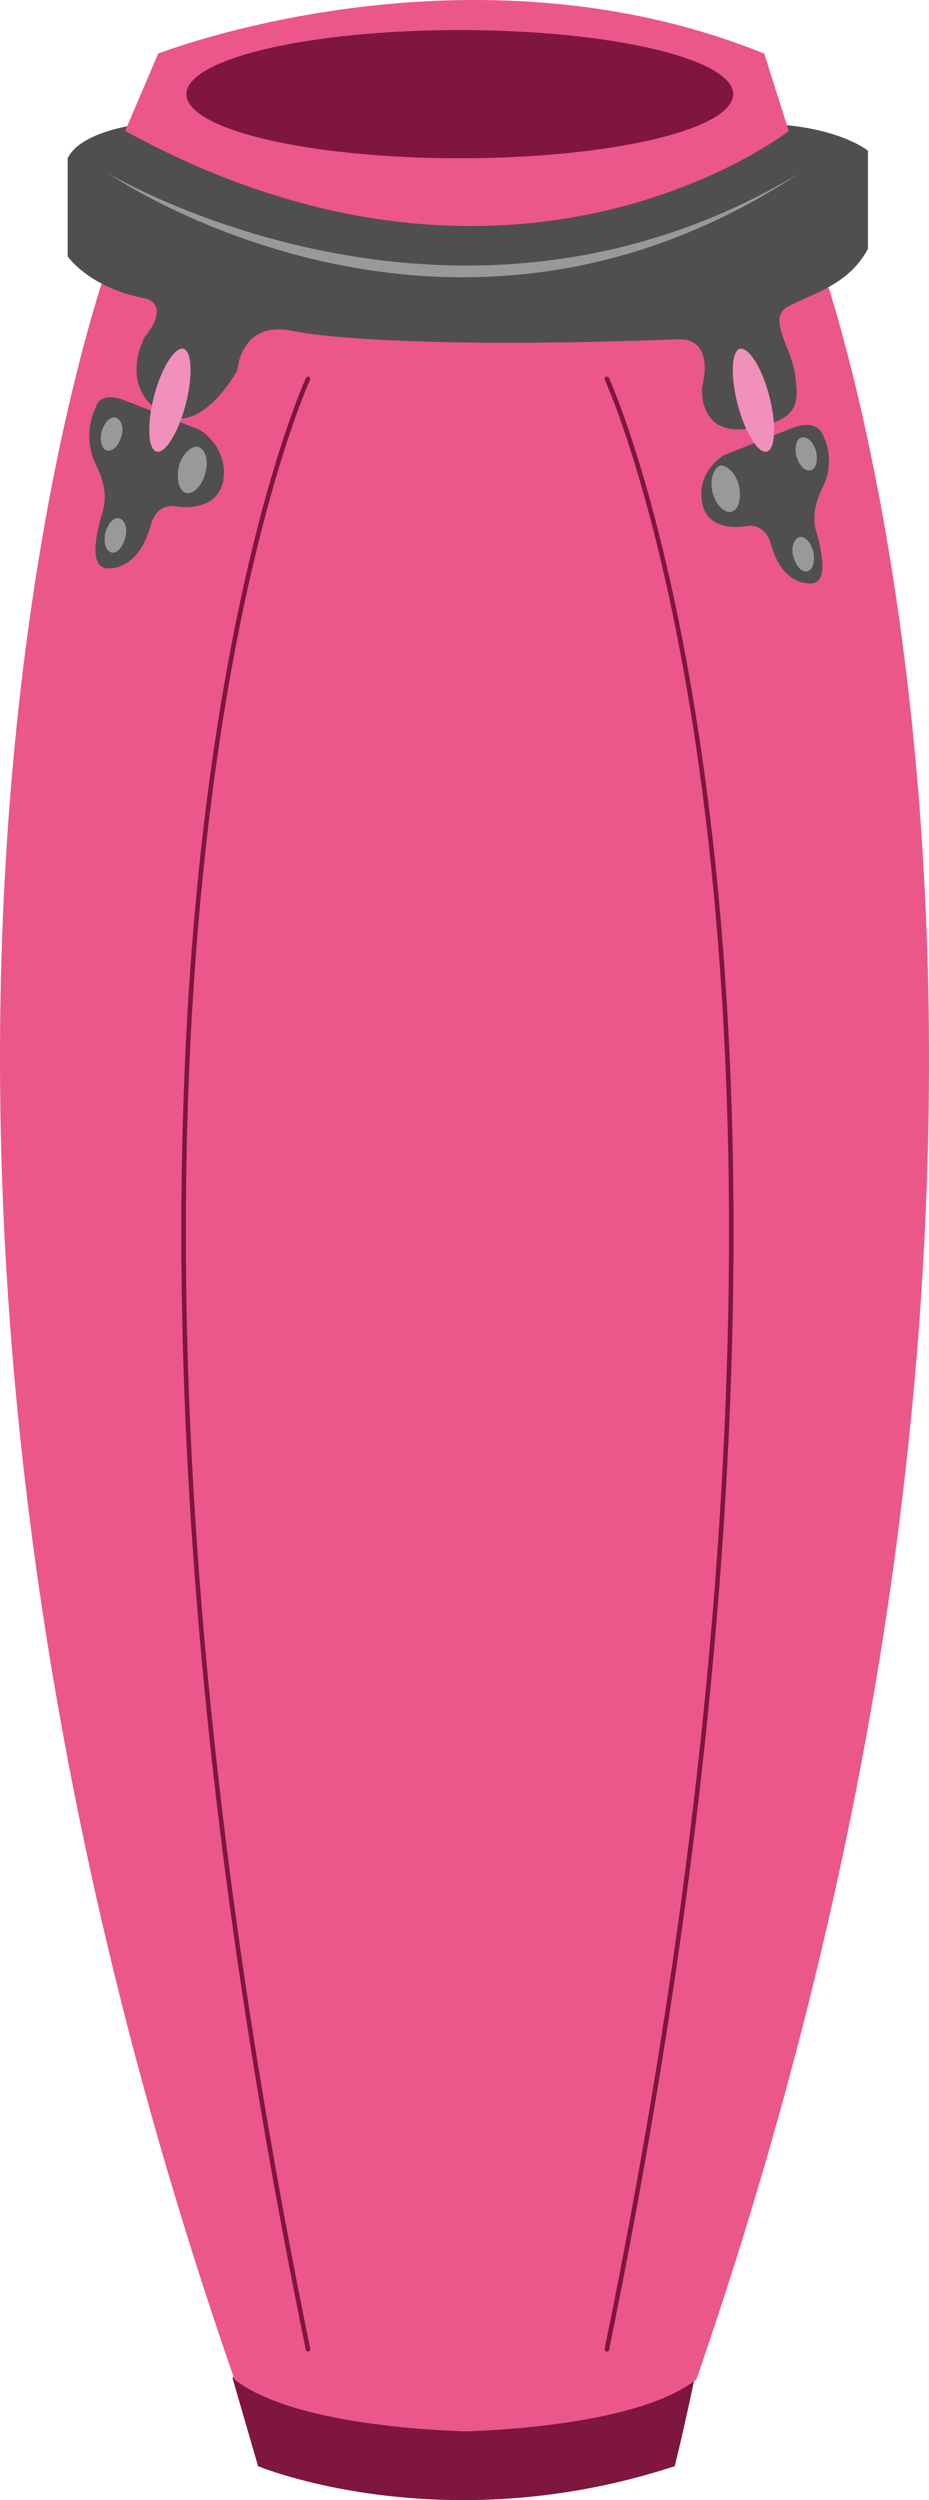 <svg xmlns="http://www.w3.org/2000/svg" viewBox="0 0 204.532 550.382"><path d="M51.212 523.61l5.604 19.3s40.47 16.811 91.734 0c2.075-8.302 4.358-19.301 4.358-19.301s-95.885-15.773-101.696 0z" fill="#7f163e"/><path d="M180.304 56.844l-78.036 4.15-78.037-4.15s-69.734 187.827 27.396 466.973c12.66 9.961 44.414 11.207 50.433 11.415h.83c5.811-.208 37.773-1.453 50.433-11.415 96.508-279.146 26.981-466.973 26.981-466.973z" fill="#eb568b"/><path d="M191.096 54.769V33.184s-8.51-7.056-29.679-5.811-129.3-.208-129.3-.208-14.112 1.245-17.225 7.68v21.584s4.773 7.057 17.433 9.34c5.189 2.075-.415 8.301-.415 8.301s-5.811 10.17 3.113 16.604c8.925 6.226 17.226-9.132 17.226-9.132s.623-11 12.038-8.717 41.924 3.528 85.093 1.868c8.301-.208 5.188 10.585 5.188 10.585s-1.037 10.584 9.962 9.131c11-1.66 11.415-5.188 10.585-11.415-.622-6.226-6.226-12.66-1.868-15.358 4.566-2.698 13.49-4.565 17.85-12.867z" fill="#504f4f"/><path d="M27.552 88.183l16.396 6.434s6.434 3.736 5.188 11.207c-1.453 7.472-10.585 5.604-10.585 5.604s-4.15-.83-5.396 4.358c-1.452 5.189-4.566 9.34-9.34 9.34s-2.074-9.34-1.66-11 2.284-5.188-1.037-11.83a14.437 14.437 0 0 1 0-12.66s.623-3.736 6.434-1.453zm146.941 6.019l-15.151 6.019s-6.019 3.528-4.773 10.377c1.245 7.056 9.962 5.188 9.962 5.188s3.735-.83 5.188 3.944c1.245 4.773 4.151 8.716 8.717 8.716s1.868-8.716 1.66-10.17c-.415-1.452-2.075-4.773 1.038-10.999a12.926 12.926 0 0 0 0-11.623s-1.245-3.528-6.641-1.452z" fill="#504f4f"/><path d="M33.986 86.938c-1.66 6.226-1.453 11.83.415 12.452s4.773-3.943 6.433-10.17 1.453-11.83-.415-12.452c-1.867-.415-4.773 3.943-6.433 10.17zm135.318 0c1.66 6.226 1.453 11.83-.415 12.452s-4.774-3.943-6.434-10.17-1.453-11.83.415-12.452c1.868-.415 4.773 3.943 6.434 10.17z" fill="#f190ba"/><path d="M27.552 28.825l7.264-17.018s67.866-26.566 133.45 0c3.528 11.207 5.396 17.018 5.396 17.018s-60.187 47.113-146.11 0z" fill="#eb568b"/><ellipse cx="101.23" cy="20.731" rx="60.188" ry="14.113" fill="#7f163e"/><path d="M67.815 83.41s-61.64 133.243 0 433.765M133.607 83.41s61.64 133.243 0 433.765" fill="none" stroke="#7f163e" stroke-linecap="round" stroke-miterlimit="10"/><path d="M23.816 38.165s76.169 45.66 152.13 0c-77.83 51.471-152.13 0-152.13 0zm2.906 57.905c-.623 2.075-1.868 3.32-3.114 3.113s-1.66-2.283-1.245-4.151c.623-2.075 1.868-3.32 3.113-3.113 1.246.415 1.868 2.282 1.246 4.151zm18.472 8.094c-.623 2.697-2.699 4.773-4.151 4.358-1.66-.415-2.283-2.906-1.66-5.81.622-2.7 2.698-4.567 4.15-4.36 1.66.416 2.49 2.906 1.66 5.812zm-17.642 14.32c-.623 2.076-1.868 3.528-3.113 3.113s-1.66-2.282-1.245-4.358c.622-2.076 1.867-3.528 3.113-3.113s1.868 2.282 1.245 4.358zm147.771-18.056c.623 2.075 1.868 3.32 3.113 3.113s1.66-2.283 1.246-4.151c-.623-2.075-1.868-3.32-3.114-3.113s-1.66 2.076-1.245 4.151zm-18.471 7.887c.622 2.698 2.698 4.773 4.15 4.358 1.66-.415 2.283-2.905 1.66-5.811-.622-2.698-2.697-4.566-4.15-4.359-1.453.623-2.283 3.113-1.66 5.812zm17.848 14.32c.623 2.075 1.868 3.528 3.113 3.113s1.66-2.283 1.245-4.358c-.622-2.075-1.867-3.529-3.113-3.113s-1.867 2.49-1.245 4.358z" fill="#999"/></svg>